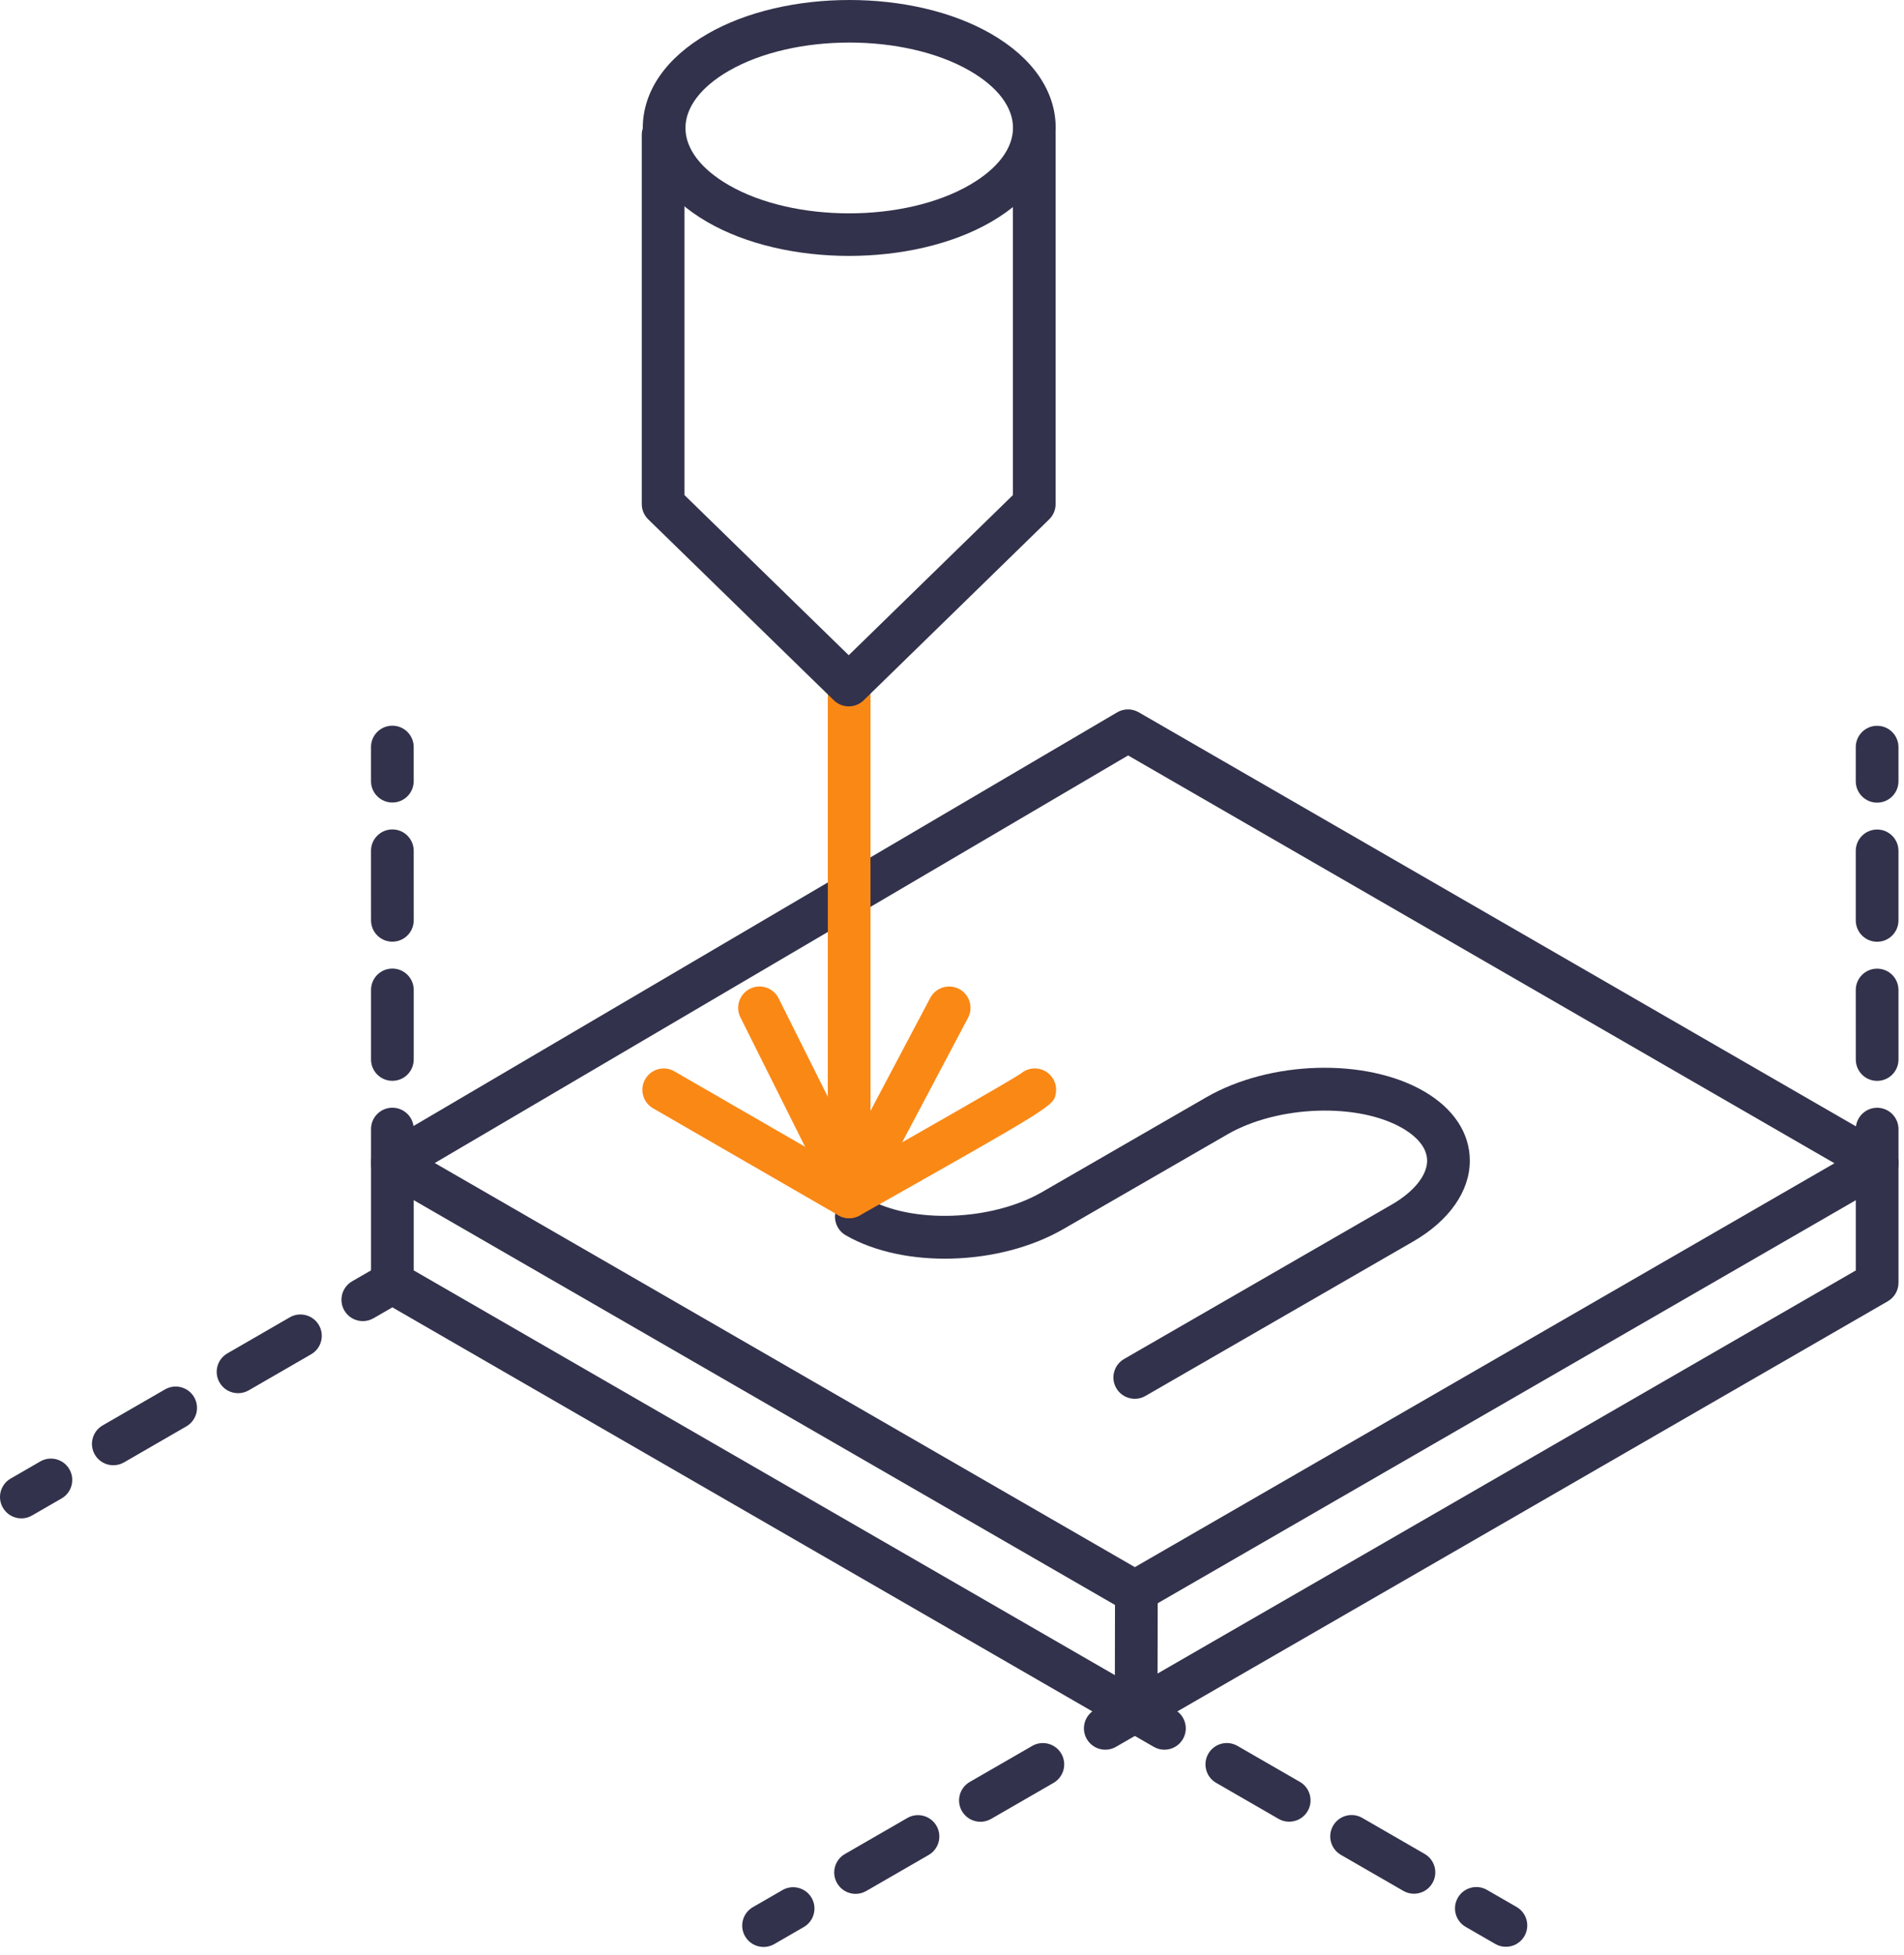 <?xml version="1.0" encoding="UTF-8"?> <svg xmlns="http://www.w3.org/2000/svg" xmlns:xlink="http://www.w3.org/1999/xlink" width="76px" height="78px" viewBox="0 0 76 78"> <!-- Generator: Sketch 49.3 (51167) - http://www.bohemiancoding.com/sketch --> <title>laser-engraving-88</title> <desc>Created with Sketch.</desc> <defs></defs> <g id="Styleguide" stroke="none" stroke-width="1" fill="none" fill-rule="evenodd"> <g id="svg" transform="translate(-339, -1034)"> <g id="laser-engraving-88" transform="translate(333, 1029)"> <rect id="Rectangle-18" x="0" y="0" width="88" height="88"></rect> <path d="M66.11,82.679 C65.965,82.679 65.819,82.643 65.684,82.565 L64.503,81.884 C64.096,81.649 63.956,81.128 64.192,80.721 C64.427,80.313 64.949,80.174 65.355,80.409 L66.536,81.09 C66.944,81.325 67.083,81.846 66.848,82.254 C66.69,82.527 66.404,82.679 66.11,82.679" id="Fill-1" fill="#32324C"></path> <path d="M57.459,77.688 C57.314,77.688 57.168,77.652 57.034,77.574 L54.543,76.137 C54.136,75.902 53.996,75.382 54.232,74.974 C54.467,74.567 54.988,74.428 55.395,74.663 L57.886,76.099 C58.293,76.334 58.433,76.855 58.198,77.262 C58.04,77.536 57.753,77.688 57.459,77.688 M62.439,80.562 C62.294,80.562 62.148,80.525 62.014,80.447 L59.524,79.011 C59.116,78.775 58.976,78.255 59.212,77.848 C59.447,77.44 59.969,77.301 60.376,77.536 L62.866,78.973 C63.273,79.208 63.413,79.728 63.177,80.136 C63.02,80.409 62.733,80.562 62.439,80.562" id="Fill-3" fill="#32324C"></path> <path d="M52.479,74.815 C52.334,74.815 52.188,74.779 52.054,74.701 L50.873,74.02 C50.466,73.785 50.326,73.263 50.561,72.856 C50.796,72.449 51.318,72.31 51.725,72.545 L52.906,73.226 C53.313,73.461 53.453,73.982 53.218,74.389 C53.06,74.662 52.773,74.815 52.479,74.815" id="Fill-5" fill="#32324C"></path> <path d="M20.482,57.714 C20.188,57.714 19.902,57.562 19.744,57.289 C19.509,56.882 19.648,56.361 20.055,56.125 L21.236,55.444 C21.643,55.209 22.164,55.348 22.4,55.755 C22.635,56.162 22.496,56.683 22.088,56.919 L20.908,57.6 C20.773,57.678 20.627,57.714 20.482,57.714" id="Fill-7" fill="#32324C"></path> <path d="M15.503,60.59 C15.209,60.59 14.922,60.438 14.764,60.164 C14.529,59.757 14.668,59.236 15.076,59.001 L17.566,57.563 C17.973,57.328 18.494,57.467 18.73,57.874 C18.965,58.282 18.826,58.803 18.418,59.038 L15.928,60.476 C15.794,60.553 15.648,60.59 15.503,60.59 M10.523,63.465 C10.229,63.465 9.943,63.313 9.785,63.04 C9.549,62.632 9.689,62.112 10.096,61.876 L12.586,60.439 C12.994,60.204 13.514,60.342 13.75,60.75 C13.985,61.158 13.846,61.678 13.438,61.914 L10.949,63.351 C10.814,63.429 10.668,63.465 10.523,63.465" id="Fill-9" fill="#32324C"></path> <path d="M6.853,65.585 C6.559,65.585 6.272,65.433 6.115,65.159 C5.879,64.752 6.018,64.231 6.426,63.996 L7.606,63.314 C8.013,63.078 8.535,63.218 8.77,63.625 C9.006,64.032 8.866,64.554 8.459,64.789 L7.278,65.47 C7.144,65.548 6.998,65.585 6.853,65.585" id="Fill-11" fill="#32324C"></path> <path d="M50.119,74.815 C49.825,74.815 49.538,74.662 49.38,74.389 C49.145,73.982 49.285,73.461 49.692,73.226 L50.873,72.545 C51.28,72.31 51.802,72.449 52.037,72.856 C52.272,73.264 52.132,73.785 51.725,74.02 L50.544,74.701 C50.41,74.779 50.264,74.815 50.119,74.815" id="Fill-13" fill="#32324C"></path> <path d="M45.135,77.691 C44.841,77.691 44.554,77.538 44.396,77.265 C44.161,76.858 44.301,76.337 44.708,76.102 L47.201,74.664 C47.607,74.429 48.129,74.568 48.365,74.976 C48.6,75.383 48.46,75.904 48.053,76.139 L45.56,77.577 C45.426,77.654 45.28,77.691 45.135,77.691 M40.151,80.567 C39.857,80.567 39.57,80.414 39.413,80.141 C39.177,79.734 39.317,79.213 39.724,78.978 L42.217,77.54 C42.623,77.305 43.145,77.444 43.381,77.852 C43.616,78.259 43.476,78.779 43.069,79.015 L40.576,80.453 C40.442,80.53 40.296,80.567 40.151,80.567" id="Fill-15" fill="#32324C"></path> <path d="M36.478,82.686 C36.184,82.686 35.898,82.533 35.74,82.26 C35.505,81.853 35.644,81.332 36.052,81.097 L37.232,80.416 C37.639,80.181 38.161,80.32 38.396,80.727 C38.631,81.134 38.492,81.656 38.084,81.891 L36.904,82.572 C36.769,82.65 36.623,82.686 36.478,82.686" id="Fill-17" fill="#32324C"></path> <path d="M21.661,37.021 C21.191,37.021 20.809,36.64 20.809,36.17 L20.809,34.808 C20.809,34.337 21.19,33.956 21.661,33.956 L21.661,33.956 C22.132,33.956 22.513,34.337 22.513,34.807 L22.513,36.17 C22.513,36.64 22.132,37.021 21.662,37.021 L21.661,37.021 Z" id="Fill-19" fill="#32324C"></path> <path d="M21.662,42.574 C21.191,42.574 20.81,42.193 20.81,41.722 L20.809,38.946 C20.809,38.476 21.191,38.095 21.661,38.095 C22.132,38.095 22.513,38.476 22.513,38.946 L22.514,41.722 C22.514,42.193 22.132,42.574 21.662,42.574 M21.662,48.126 C21.191,48.126 20.81,47.745 20.81,47.274 L20.81,44.498 C20.81,44.028 21.191,43.647 21.662,43.647 C22.132,43.647 22.514,44.028 22.514,44.498 L22.514,47.274 C22.514,47.745 22.133,48.126 21.662,48.126" id="Fill-21" fill="#32324C"></path> <path d="M21.662,52.264 C21.191,52.264 20.81,51.883 20.81,51.413 L20.81,50.05 C20.81,49.58 21.191,49.199 21.662,49.199 C22.133,49.199 22.514,49.58 22.514,50.05 L22.514,51.413 C22.514,51.883 22.133,52.264 21.662,52.264" id="Fill-23" fill="#32324C"></path> <path d="M80.927,37.026 C80.456,37.026 80.075,36.645 80.075,36.174 L80.075,34.812 C80.075,34.341 80.456,33.96 80.927,33.96 C81.397,33.96 81.779,34.341 81.779,34.812 L81.779,36.174 C81.779,36.645 81.397,37.026 80.927,37.026" id="Fill-25" fill="#32324C"></path> <path d="M80.927,42.577 C80.457,42.577 80.075,42.196 80.075,41.725 L80.075,38.95 C80.075,38.48 80.456,38.099 80.927,38.099 C81.398,38.099 81.779,38.48 81.779,38.95 L81.779,41.725 C81.779,42.196 81.398,42.577 80.927,42.577 M80.928,48.128 C80.457,48.128 80.076,47.747 80.076,47.277 L80.075,44.501 C80.075,44.031 80.457,43.65 80.927,43.65 C81.398,43.65 81.779,44.031 81.779,44.501 L81.78,47.277 C81.78,47.747 81.398,48.128 80.928,48.128" id="Fill-27" fill="#32324C"></path> <path d="M80.928,52.266 C80.457,52.266 80.076,51.885 80.076,51.415 L80.076,50.052 C80.076,49.582 80.457,49.201 80.928,49.201 C81.398,49.201 81.78,49.582 81.78,50.052 L81.78,51.415 C81.78,51.885 81.398,52.266 80.928,52.266" id="Fill-29" fill="#32324C"></path> <path d="M51.299,74.134 C51.152,74.134 51.005,74.096 50.873,74.02 L21.236,56.919 C20.972,56.767 20.81,56.486 20.81,56.181 L20.81,51.413 C20.81,50.942 21.191,50.561 21.662,50.561 C22.133,50.561 22.514,50.942 22.514,51.413 L22.514,55.69 L51.299,72.299 L80.076,55.692 L80.076,51.415 C80.076,50.945 80.457,50.563 80.928,50.563 C81.398,50.563 81.78,50.945 81.78,51.415 L81.78,56.184 C81.78,56.488 81.617,56.769 81.354,56.921 L51.725,74.02 C51.593,74.096 51.446,74.134 51.299,74.134" id="Fill-31" fill="#32324C"></path> <path d="M51.352,73 L51.351,73 C50.88,72.999 50.499,72.705 50.5,72.342 L50.507,68.656 C50.508,68.294 50.89,68 51.359,68 L51.361,68 C51.831,68.001 52.212,68.295 52.211,68.658 L52.204,72.344 C52.203,72.706 51.822,73 51.352,73" id="Fill-55" fill="#32324C"></path> <path d="M23.354,51.406 L51.299,67.53 L79.224,51.415 L51.029,35.143 L23.354,51.406 Z M51.299,69.365 C51.152,69.365 51.005,69.327 50.873,69.251 L21.236,52.15 C20.973,51.999 20.811,51.719 20.81,51.416 C20.808,51.113 20.969,50.832 21.23,50.678 L50.593,33.423 C50.858,33.268 51.185,33.266 51.451,33.42 L81.354,50.677 C81.617,50.83 81.78,51.111 81.78,51.415 C81.78,51.719 81.617,52 81.354,52.152 L51.725,69.251 C51.593,69.327 51.446,69.365 51.299,69.365 Z" id="Fill-34" fill="#32324C"></path> <path d="M51.296,60.814 C51.001,60.814 50.715,60.661 50.557,60.388 C50.322,59.981 50.462,59.46 50.869,59.225 L61.553,53.064 C62.437,52.554 62.965,51.899 62.965,51.313 C62.966,50.679 62.349,50.228 61.981,50.016 C60.204,48.99 57.005,49.102 54.997,50.261 L48.445,54.041 C45.888,55.516 42.072,55.624 39.757,54.288 C39.349,54.052 39.209,53.532 39.445,53.125 C39.68,52.717 40.202,52.578 40.609,52.813 C42.385,53.838 45.584,53.725 47.593,52.566 L54.145,48.786 C56.701,47.311 60.518,47.204 62.834,48.541 C64.018,49.226 64.67,50.21 64.669,51.314 C64.669,52.533 63.844,53.709 62.405,54.539 L51.721,60.7 C51.587,60.778 51.44,60.814 51.296,60.814" id="Fill-37" fill="#32324C"></path> <path d="M39.895,53.075 C39.425,53.075 39.043,52.694 39.043,52.223 L39.043,32.333 C39.043,31.863 39.425,31.482 39.895,31.482 C40.366,31.482 40.747,31.863 40.747,32.333 L40.747,52.223 C40.747,52.694 40.366,53.075 39.895,53.075" id="Fill-39" fill="#FA8815"></path> <path d="M39.995,53.422 C39.682,53.422 39.381,53.249 39.232,52.951 L35.555,45.595 C35.344,45.174 35.515,44.662 35.936,44.452 C36.356,44.241 36.869,44.413 37.079,44.833 L40.756,52.19 C40.967,52.61 40.796,53.122 40.375,53.332 C40.253,53.393 40.122,53.422 39.995,53.422" id="Fill-41" fill="#FA8815"></path> <path d="M39.895,53.608 C39.76,53.608 39.624,53.576 39.497,53.509 C39.081,53.289 38.922,52.774 39.142,52.358 L43.133,44.816 C43.353,44.401 43.869,44.242 44.285,44.461 C44.701,44.681 44.86,45.197 44.64,45.612 L40.649,53.155 C40.496,53.443 40.2,53.608 39.895,53.608" id="Fill-43" fill="#FA8815"></path> <path d="M46.465,48.334 L46.465,48.335 L46.465,48.334 Z M46.465,48.335 C46.465,48.335 46.465,48.335 46.465,48.336 C46.465,48.335 46.465,48.335 46.465,48.335 Z M46.465,48.336 L46.465,48.337 L46.465,48.336 Z M46.464,48.337 L46.464,48.338 L46.464,48.337 Z M39.896,53.608 C39.748,53.608 39.601,53.57 39.47,53.494 L32.067,49.222 C31.659,48.987 31.52,48.466 31.755,48.059 C31.99,47.652 32.512,47.512 32.919,47.747 L39.9,51.776 C42.482,50.316 46.258,48.164 46.748,47.837 C46.934,47.677 47.187,47.599 47.448,47.643 C47.912,47.722 48.223,48.163 48.144,48.626 C48.058,49.125 48.058,49.125 40.314,53.498 C40.184,53.571 40.04,53.608 39.896,53.608 Z" id="Fill-45" fill="#FA8815"></path> <path d="M39.905,6.698 C38.151,6.698 36.397,7.074 35.093,7.826 C33.976,8.471 33.361,9.281 33.361,10.108 C33.361,10.934 33.976,11.744 35.093,12.388 C37.697,13.89 42.098,13.888 44.702,12.382 C45.82,11.736 46.436,10.925 46.435,10.098 C46.434,9.272 45.819,8.464 44.704,7.821 C43.403,7.072 41.654,6.698 39.905,6.698 M39.89,15.211 C37.844,15.211 35.799,14.762 34.241,13.863 C32.575,12.902 31.657,11.568 31.657,10.108 C31.657,8.647 32.575,7.313 34.241,6.352 C37.36,4.552 42.435,4.549 45.554,6.346 C47.22,7.304 48.138,8.636 48.139,10.096 C48.14,11.558 47.223,12.893 45.556,13.857 C43.994,14.76 41.942,15.211 39.89,15.211" id="Fill-47" fill="#32324C"></path> <path d="M47.284,24.126 C46.813,24.126 46.432,23.745 46.432,23.275 L46.432,10.381 C46.432,9.911 46.813,9.53 47.284,9.53 C47.754,9.53 48.136,9.911 48.136,10.381 L48.136,23.275 C48.136,23.745 47.754,24.126 47.284,24.126" id="Fill-49" fill="#32324C"></path> <path d="M39.878,33.185 C39.664,33.185 39.449,33.104 39.284,32.943 L31.875,25.723 C31.71,25.562 31.617,25.343 31.617,25.113 L31.617,10.381 C31.617,9.911 31.999,9.529 32.469,9.529 C32.94,9.529 33.321,9.911 33.321,10.381 L33.321,24.754 L39.878,31.144 L46.432,24.754 L46.432,23.274 C46.432,22.804 46.813,22.423 47.284,22.423 C47.754,22.423 48.136,22.804 48.136,23.274 L48.136,25.113 C48.136,25.343 48.043,25.562 47.879,25.722 L40.474,32.943 C40.308,33.104 40.093,33.185 39.878,33.185" id="Fill-51" fill="#32324C"></path> </g> </g> </g> </svg> 